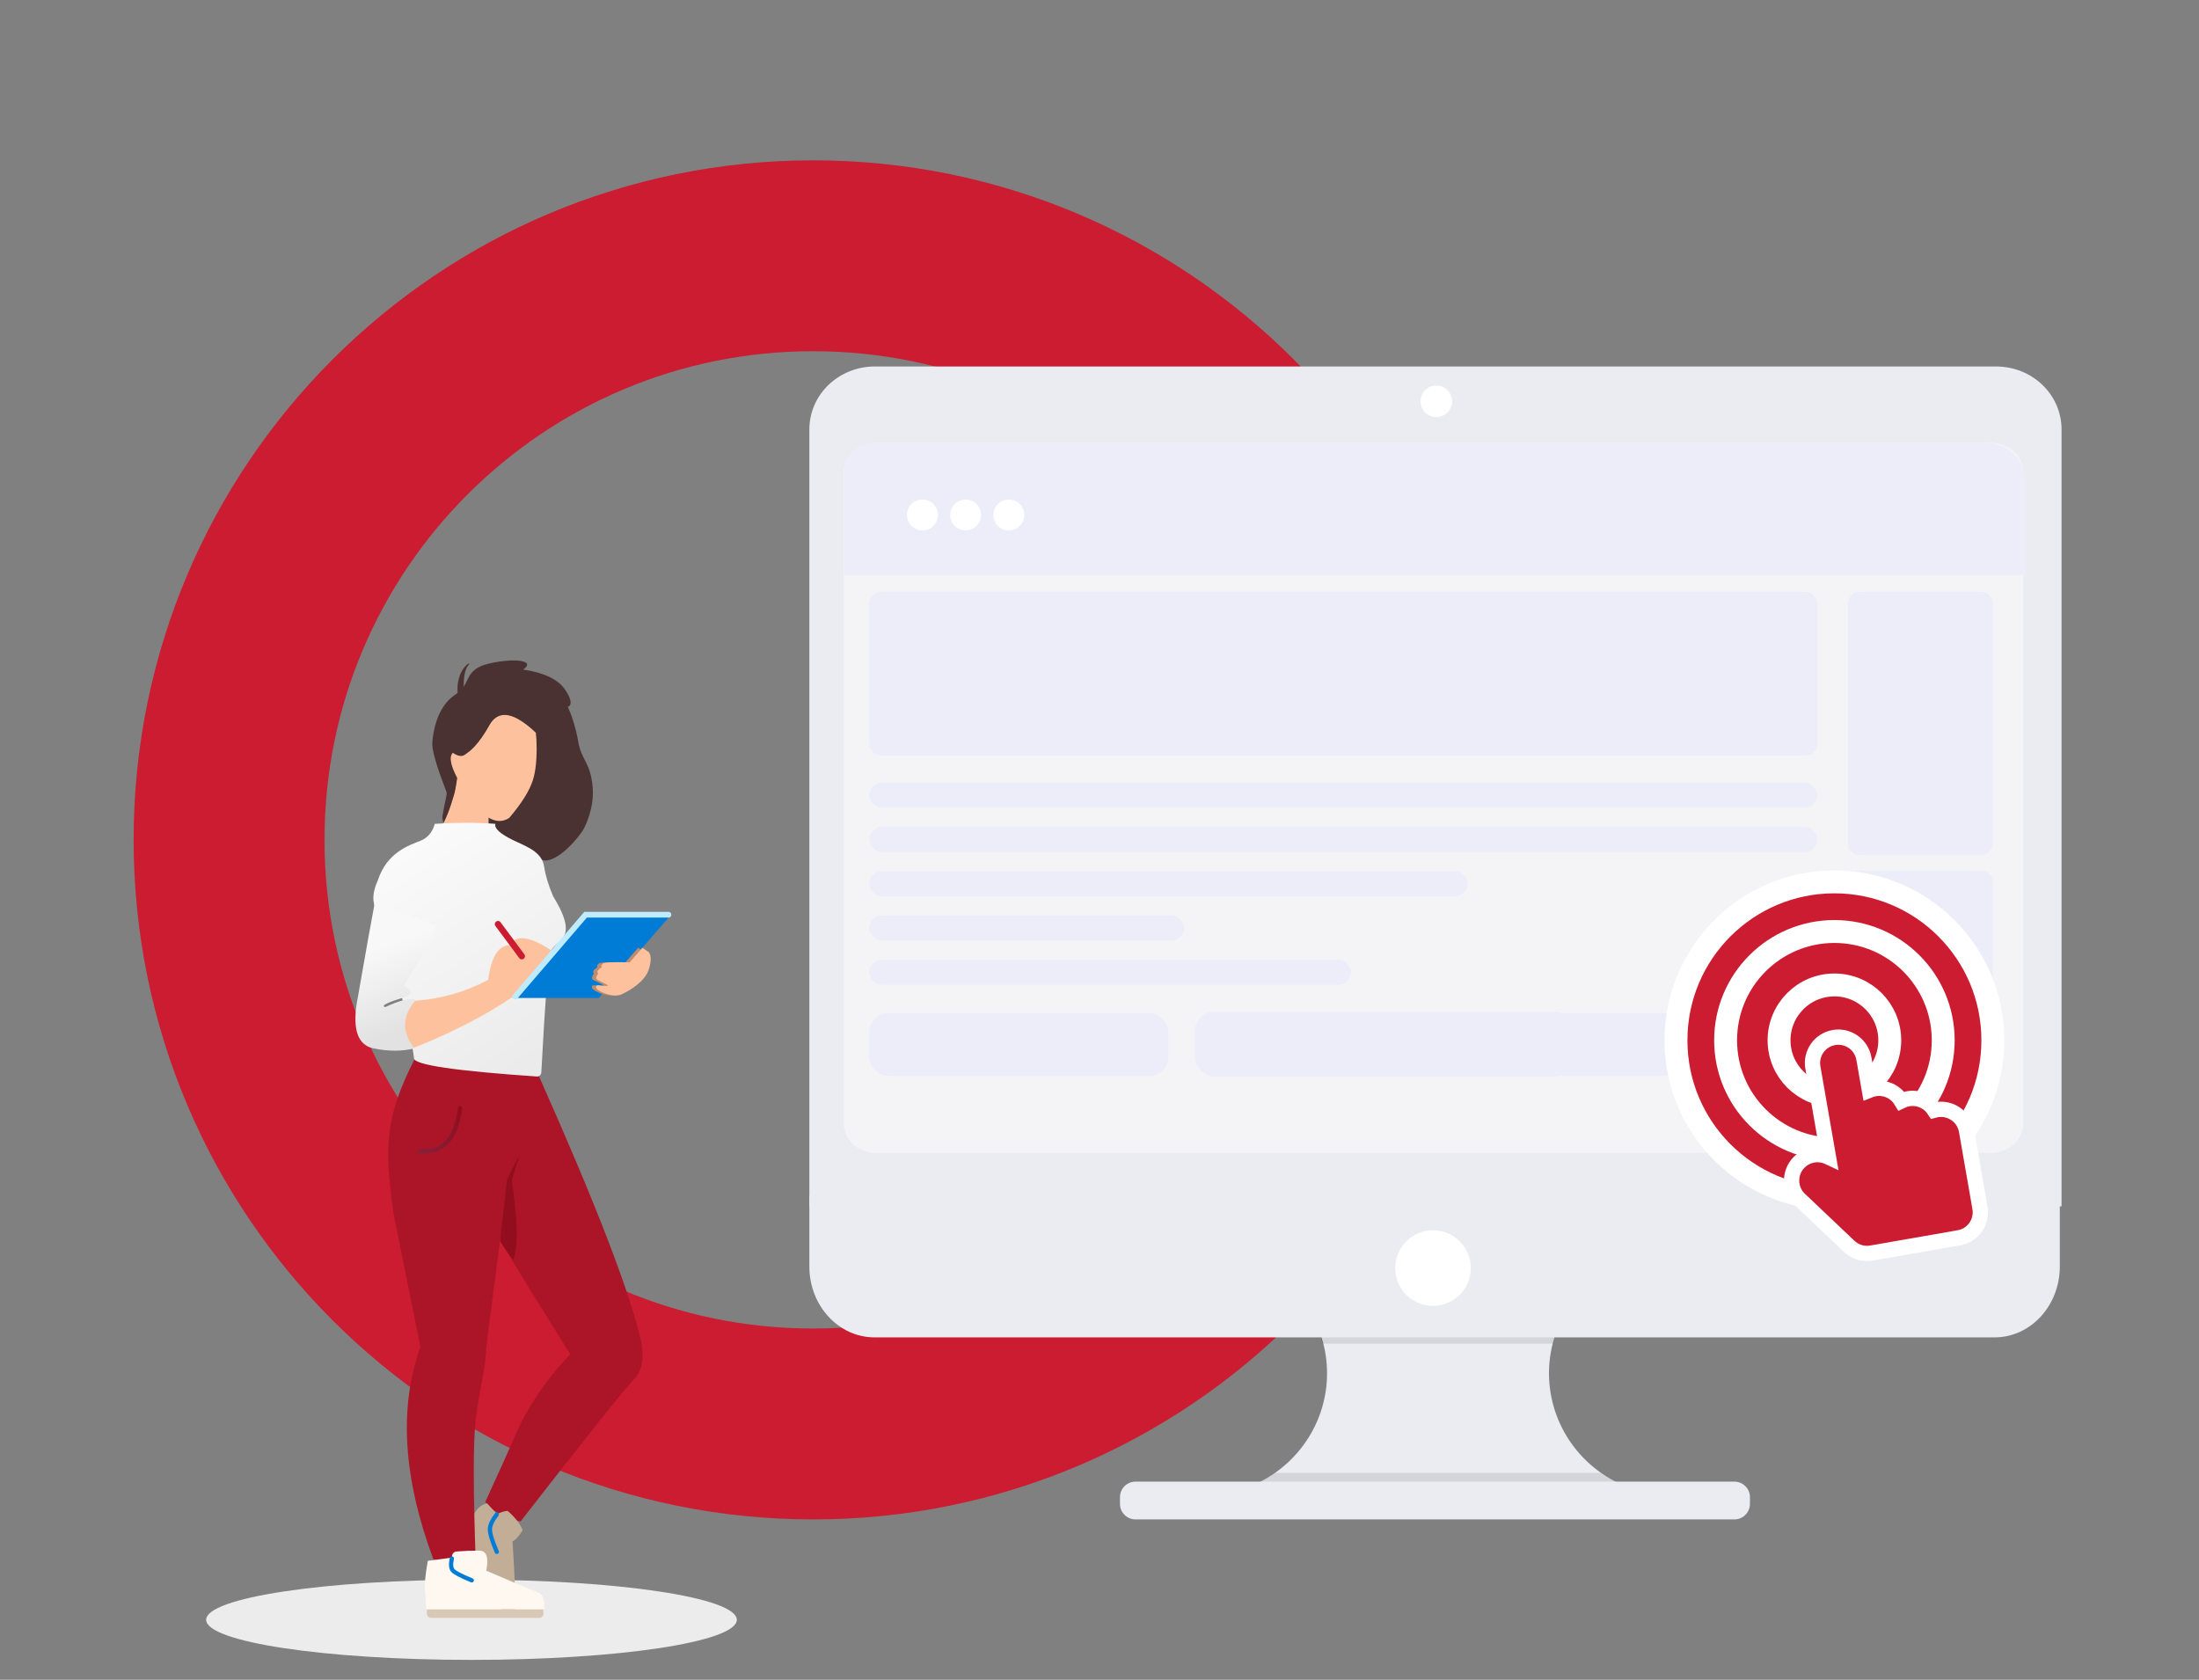  <svg width="576" height="440" viewBox="0 0 576 440" fill="none" xmlns="http://www.w3.org/2000/svg">
                            <rect x="0" y="0" width="576" height="440" fill="#808080" stroke="none"/>
                            <path d="M366 220C366 304.5 297.5 373 213 373C128.5 373 60 304.5 60 220C60 135.5 128.5 67 213 67C297.5 67 366 135.5 366 220Z" stroke="#CB1C31" stroke-width="50" />
                            <path d="M425.379 389.168V392.466H326.374V389.787C332.412 387.584 337.65 383.665 341.425 378.527C345.201 373.389 347.344 367.263 347.584 360.925C347.824 354.586 346.149 348.32 342.772 342.92C339.395 337.519 334.468 333.228 328.613 330.588H424.719C420.303 332.584 416.396 335.529 413.285 339.206C410.174 342.884 407.937 347.2 406.739 351.839C405.129 358.085 405.467 364.663 407.709 370.716C409.951 376.769 413.993 382.016 419.308 385.772C421.202 387.115 423.238 388.253 425.379 389.168Z"
                                  fill="#EBECF2" />
                            <path opacity="0.1" d="M424.861 330.515C420.424 332.531 416.5 335.503 413.375 339.215C410.25 342.927 408.003 347.283 406.799 351.966H346.393C345.189 347.283 342.942 342.927 339.817 339.215C336.692 335.503 332.767 332.531 328.331 330.515H424.861Z" fill="black"
                            />
                            <path d="M212 313.189V331.755C212 342.006 219.649 350.316 229.088 350.316H522.454C531.892 350.316 539.541 342.006 539.541 331.755V313.189H212Z" fill="#EBECF2" />
                            <path opacity="0.1" d="M426.098 389.505L425.686 393.218H326.681L325.443 390.243C328.159 389.138 331.652 387.642 334.006 385.793H419.33C421.225 387.281 423.957 388.493 426.098 389.505Z" fill="black" />
                            <path d="M454.293 388.1H297.447C295.194 388.1 293.366 389.917 293.366 392.159V393.941C293.366 396.183 295.194 398 297.447 398H454.293C456.547 398 458.374 396.183 458.374 393.941V392.159C458.374 389.917 456.547 388.1 454.293 388.1Z" fill="#EBECF2" />
                            <path d="M540 112.475C540 108.105 538.197 103.915 534.988 100.825C531.779 97.736 527.427 96 522.889 96H229.112C224.573 96 220.221 97.736 217.012 100.825C213.803 103.915 212 108.105 212 112.475V316H540V112.475Z" fill="#EBECF2" />
                            <path d="M530 123.895V294.105C530.001 295.142 529.784 296.169 529.362 297.127C528.941 298.085 528.322 298.955 527.543 299.688C526.763 300.422 525.838 301.003 524.819 301.4C523.8 301.796 522.709 302 521.606 302H229.394C228.292 302 227.2 301.796 226.181 301.4C225.162 301.003 224.237 300.422 223.457 299.688C222.678 298.955 222.059 298.085 221.638 297.127C221.216 296.169 220.999 295.142 221 294.105V123.895C221 121.801 221.884 119.793 223.458 118.313C225.033 116.832 227.168 116 229.394 116H521.606C523.832 116 525.967 116.832 527.542 118.313C529.116 119.793 530 121.801 530 123.895Z"
                                  fill="#F4F4F7" />
                            <path d="M376.227 109.25C378.505 109.25 380.352 107.403 380.352 105.125C380.352 102.847 378.505 101 376.227 101C373.948 101 372.102 102.847 372.102 105.125C372.102 107.403 373.948 109.25 376.227 109.25Z" fill="white" />
                            <path d="M375.358 342.066C380.826 342.066 385.259 337.633 385.259 332.165C385.259 326.697 380.826 322.265 375.358 322.265C369.891 322.265 365.458 326.697 365.458 332.165C365.458 337.633 369.891 342.066 375.358 342.066Z" fill="white" />
                            <path d="M221.074 124C221.074 119.582 224.656 116 229.074 116H520.464C525.987 116 530.464 120.477 530.464 126V150.652H221.074V124Z" fill="#EDEDFA" />
                            <circle cx="241.618" cy="134.892" r="4.042" fill="white" />
                            <circle cx="252.936" cy="134.892" r="4.042" fill="white" />
                            <circle cx="264.251" cy="134.892" r="4.042" fill="white" />
                            <rect x="227.676" y="155" width="248.337" height="42.902" rx="3" fill="#EDEDFA" />
                            <rect x="227.676" y="205" width="248.337" height="6.6" rx="3.3" fill="#EDEDFA" />
                            <rect x="227.676" y="216.6" width="248.337" height="6.6" rx="3.3" fill="#EDEDFA" />
                            <rect x="227.676" y="228.2" width="156.758" height="6.6" rx="3.3" fill="#EDEDFA" />
                            <rect x="227.676" y="251.4" width="126.231" height="6.6" rx="3.3" fill="#EDEDFA" />
                            <rect x="227.676" y="239.8" width="82.504" height="6.6" rx="3.3" fill="#EDEDFA" />
                            <rect x="227.676" y="265.337" width="78.379" height="16.501" rx="5" fill="#EDEDFA" />
                            <rect x="313" y="265" width="99" height="17" rx="5" fill="#EDEDFA" />
                            <rect x="397.634" y="265.337" width="78.379" height="16.501" rx="5" fill="#EDEDFA" />
                            <rect x="522" y="155" width="69" height="38" rx="3" transform="rotate(90 522 155)" fill="#EDEDFA" />
                            <rect x="522" y="228" width="54" height="38" rx="3" transform="rotate(90 522 228)" fill="#EDEDFA" />
                            <circle cx="480.5" cy="272.5" r="41.5" fill="#CB1C31" stroke="white" stroke-width="6" />
                            <circle cx="480.5" cy="272.5" r="28.5" fill="#CB1C31" stroke="white" stroke-width="6" />
                            <circle cx="480.5" cy="272.5" r="14.5" fill="#CB1C31" stroke="white" stroke-width="6" />
                            <path d="M498.027 288.388C497.379 287.3 496.442 286.424 495.34 285.848C494.063 285.18 492.562 284.911 491.035 285.178L491.034 285.178C490.557 285.262 490.1 285.393 489.667 285.567L488.225 277.292L488.225 277.29C487.847 275.131 486.485 273.387 484.684 272.444C483.405 271.776 481.905 271.507 480.376 271.774L480.375 271.774C476.686 272.417 474.214 275.932 474.857 279.62C474.857 279.62 474.857 279.62 474.857 279.62L478.944 303.089C476.375 301.887 473.218 302.388 471.151 304.567C468.571 307.286 468.686 311.579 471.404 314.158L471.404 314.158L484.38 326.468L484.382 326.47C484.841 326.905 485.356 327.271 485.902 327.556C487.191 328.231 488.656 328.468 490.083 328.248L490.103 328.245L490.122 328.242L513.1 324.237C513.101 324.237 513.101 324.237 513.101 324.236C516.793 323.596 519.266 320.083 518.622 316.393C518.622 316.393 518.622 316.392 518.622 316.392L515.105 296.199L515.105 296.197C514.726 294.036 513.365 292.292 511.563 291.349C510.284 290.68 508.784 290.412 507.255 290.678L507.253 290.678C507.058 290.713 506.866 290.755 506.677 290.805C506.036 289.817 505.152 289.019 504.124 288.481C502.846 287.813 501.345 287.544 499.816 287.812C499.18 287.923 498.58 288.12 498.027 288.388Z"
                                  fill="#CB1C31" stroke="white" stroke-width="4" />
                            <path d="M123.5 434.796C85.116 434.796 54 430.095 54 424.296C54 418.497 85.116 413.796 123.5 413.796C161.884 413.796 193 418.497 193 424.296C193 430.095 161.884 434.796 123.5 434.796Z" fill="#ECECEC" />
                            <path fill-rule="evenodd" clip-rule="evenodd" d="M141.159 281.885C155.764 314.657 164.592 337.42 167.643 350.173C168.923 355.212 168.378 358.938 166.009 361.352C163.64 363.765 153.749 376.167 136.335 398.557C131.74 397.46 128.67 395.738 127.125 393.392C131.085 384.773 133.847 378.639 135.413 374.991C137.76 369.519 143.051 361.078 149.383 354.781C140 339.5 127.281 320.212 125.5 313C123.719 305.788 128.97 303.337 132.591 280.913L141.159 281.885Z"
                                  fill="#AB1527" />
                            <path fill-rule="evenodd" clip-rule="evenodd" d="M136 303L134.056 309.178C135.656 319.891 135.777 326.832 134.42 330C133.549 328.881 132.907 328.025 132.494 327.433C132.147 326.935 131.649 326.157 131 325.097L132.309 307.933L136 303Z" fill="#920E1E" />
                            <path fill-rule="evenodd" clip-rule="evenodd" d="M124.118 396.669C125.001 395.047 126.153 394.086 127.574 393.784L130.224 396.669C131.073 396.14 131.983 395.838 132.955 395.761C134.8 397.32 136.126 399.01 136.934 400.83C135.831 402.517 134.938 403.485 134.255 403.733C134.897 413.496 135.058 419.6 134.737 422.044C134.416 424.488 130.067 421.379 121.692 412.717L124.118 396.669Z"
                                  fill="#C2AE97" />
                            <path d="M130.123 396.69C129.052 398.06 128.457 399.266 128.337 400.307C128.217 401.348 128.813 403.411 130.123 406.495" stroke="#007CD7" stroke-width="1.11" stroke-linecap="round" />
                            <path fill-rule="evenodd" clip-rule="evenodd" d="M108.535 277.552C101 292.5 100.5 300 103.152 318.283L110.125 352.824C104.43 368.611 105.575 387.185 113.559 408.546L124.616 409.301C123.93 389.962 123.93 377.466 124.616 371.813C125.645 363.334 126.85 360.648 127.323 354.033C127.796 347.418 130 335 132.697 309.912C132.746 308.098 135.743 303.978 135.794 302.288C136.06 293.455 135.539 284.823 134.232 276.391L108.535 277.552Z"
                                  fill="#AB1527" />
                            <path fill-rule="evenodd" clip-rule="evenodd" d="M112.057 408.843C111.36 412.75 111.128 415.39 111.36 416.765L111.665 421.563H142.523C142.792 419.054 142.169 417.533 140.655 417C139.14 416.467 134.712 414.607 127.368 411.419C128.071 407.925 127.444 406.174 125.485 406.168C123.526 406.162 121.655 406.236 119.87 406.388C118.872 406.388 118.372 406.928 118.372 408.009L112.057 408.843Z"
                                  fill="#FFF8F0" />
                            <path fill-rule="evenodd" clip-rule="evenodd" d="M142.342 421.584H111.807V422.694C111.807 423.308 112.305 423.805 112.918 423.805H141.231C141.845 423.805 142.342 423.308 142.342 422.694V421.584Z" fill="#D9C8B5" />
                            <path d="M118.357 408.237C118.029 409.719 118.108 410.753 118.596 411.341C119.084 411.929 120.743 412.802 123.574 413.959" stroke="#007CD7" stroke-width="1.11" stroke-linecap="round" />
                            <path opacity="0.6" d="M120.506 290.267C119.495 298.344 116.001 302.099 110.024 301.532" stroke="url(#paint0_linear)" stroke-width="1.11" stroke-linecap="round" />
                            <path fill-rule="evenodd" clip-rule="evenodd" d="M115.861 216.097C117.731 212.643 119.018 208.505 119.723 203.682L128.016 213.099V216.097H115.861Z" fill="#FDC29D" />
                            <path fill-rule="evenodd" clip-rule="evenodd" d="M118.156 210.657C117.581 212.436 116.92 214.08 116.174 215.588C115.927 214.803 115.835 214.201 115.898 213.781C116.401 210.432 117.16 208.212 116.982 207.573C116.665 206.434 112.928 197.667 113.251 194.297C113.811 188.443 115.859 184.062 119.599 181.715C123.338 179.368 121.414 175.381 127.994 173.837C134.574 172.294 140.533 172.928 137.051 175.381C142.503 176.198 146.148 177.938 147.987 180.6C150.744 184.593 148.816 185.252 148.725 185.102C149.981 187.932 150.894 190.997 151.463 194.297C152.318 199.247 154.736 199.65 155.259 206.434C155.66 211.635 153.287 216.659 152.514 217.762C148.8 223.066 142.526 228.097 140.538 223.74C138.929 220.213 127.446 222.444 127.994 215.814C128.027 215.414 127.921 213.368 128.213 212.769C130.569 207.927 140.585 198.979 140.585 196.713C140.585 194.389 140.262 191.909 140.242 191.887C139.959 191.575 137.169 188.701 133.543 187.811C131.125 187.217 129.426 187.865 128.444 189.754C126.174 193.593 124.205 196.108 122.536 197.299C120.867 198.49 119.561 198.49 118.617 197.299C117.635 198.043 118.014 200.182 119.754 203.718C119.58 204.999 119.432 205.953 119.309 206.58C119.065 207.832 119.019 207.988 118.156 210.657Z"
                                  fill="#4B3232" />
                            <path fill-rule="evenodd" clip-rule="evenodd" d="M121.466 180.324C121.394 177.267 121.807 175.234 122.706 174.223C124.056 172.706 119.014 175.129 119.941 182.3L121.466 180.324Z" fill="#4B3232" />
                            <path fill-rule="evenodd" clip-rule="evenodd" d="M119.723 203.681C118.006 200.41 117.637 198.249 118.614 197.197C119.939 198.089 120.983 198.263 121.745 197.717C122.889 196.899 125.169 195.535 128.492 189.473C130.883 185.868 134.839 186.697 140.359 191.962C140.438 192.826 140.486 193.464 140.503 193.876C140.699 198.376 140.372 201.853 139.594 204.31C138.71 207.105 136.648 210.408 133.409 214.219C131.322 215.619 129.002 215.237 126.447 213.074C122.615 209.83 122.282 208.291 121.323 206.415C120.685 205.163 120.151 204.252 119.723 203.681Z"
                                  fill="#FDC29D" />
                            <path fill-rule="evenodd" clip-rule="evenodd" d="M129.734 215.799C124.777 215.429 119.495 215.429 113.889 215.799C113.279 218.003 112.015 219.487 110.098 220.25C107.221 221.395 101.363 223.266 99.002 230.513C98.09 232.515 97.697 234.294 97.822 235.85C97.947 237.407 100.294 245.225 104.863 259.306C107.114 269.517 108.308 275.493 108.444 277.232C108.579 278.941 119.3 280.524 140.608 281.98L140.608 281.98C141.22 282.022 141.749 281.559 141.791 280.948C141.792 280.942 141.792 280.937 141.792 280.932C142.776 262.616 143.542 252.211 144.09 249.715C144.928 245.895 152.399 247.003 144.891 234.788C143.66 231.909 142.872 229.308 142.527 226.985C142.009 223.5 138.648 222.02 135.357 220.521C132.066 219.022 130.114 217.665 129.734 216.439V215.799Z"
                                  fill="url(#paint1_linear)" />
                            <path fill-rule="evenodd" clip-rule="evenodd" d="M109.006 262.112C115.739 261.609 122.027 259.788 127.872 256.648C128.671 250.716 130.503 247.693 133.368 247.579C135.125 244.696 138.932 245.235 144.789 249.197C139.501 256.017 135.871 260.08 133.9 261.384C130.943 263.34 123.436 268.4 108.525 274.429L106.391 274.13L104.48 264.896L108.1 262.112H109.006Z"
                                  fill="#FDC29D" />
                            <path fill-rule="evenodd" clip-rule="evenodd" d="M114.24 242.372L98.19 236.327L96.474 245.657L93.392 263.156C92.405 269.98 93.881 273.798 97.821 274.61C101.761 275.422 105.338 275.422 108.553 274.61C105.143 270.351 105.282 266.096 108.97 261.846C107.329 261.387 104.643 262.037 100.913 263.797C99.612 263.44 101.537 262.516 106.688 261.023C108.057 260.025 107.732 259.086 105.713 258.205C108.818 253.463 110.972 249.797 112.177 247.205C113.381 244.614 114.069 243.003 114.24 242.372Z"
                                  fill="url(#paint2_linear)" />
                            <path d="M136.68 250.47L130.445 242.069" stroke="#CB1C31" stroke-width="1.666" stroke-linecap="round" />
                            <path fill-rule="evenodd" clip-rule="evenodd" d="M176 239.349H153.263L134.23 261.407H156.84L176 239.349Z" fill="#007CD7" />
                            <path fill-rule="evenodd" clip-rule="evenodd" d="M167.149 248.258L163.825 252.085C159.538 251.958 157.195 252.07 156.797 252.421C156.398 252.772 156.302 253.084 156.508 253.358C155.457 254.027 155.143 254.58 155.567 255.016C155.015 255.785 154.929 256.328 155.309 256.644C157.187 257.537 158.117 258.025 158.1 258.107C158.018 258.5 155.641 257.961 155.309 258.107C154.902 258.286 154.971 258.851 155.309 259.129C156.361 259.994 159.661 261.425 161.743 260.446C163.825 259.468 167.789 257.168 168.82 253.977C169.508 251.85 169.508 250.32 168.82 249.388L167.149 248.258Z"
                                  fill="#BE8C6D" />
                            <path fill-rule="evenodd" clip-rule="evenodd" d="M168.26 248.258L164.937 252.085C160.649 251.958 158.306 252.07 157.908 252.421C157.51 252.772 157.413 253.084 157.619 253.358C156.568 254.027 156.254 254.58 156.678 255.016C156.126 255.785 156.04 256.328 156.42 256.644C158.298 257.537 159.228 258.025 159.211 258.107C159.13 258.5 156.752 257.961 156.42 258.107C156.014 258.286 156.082 258.851 156.42 259.129C157.472 259.994 160.772 261.425 162.855 260.446C164.937 259.468 168.9 257.168 169.932 253.977C170.619 251.85 170.619 250.32 169.932 249.388L168.26 248.258Z"
                                  fill="#FDC29D" />
                            <path d="M175.104 239.604H153.386L134.986 261.033" stroke="#BFEBFF" stroke-width="1.5" stroke-linecap="round" />
                            <defs>
                                <linearGradient id="paint0_linear" x1="120.506" y1="290.267" x2="98.665" y2="303.048" gradientUnits="userSpaceOnUse">
                                    <stop stop-color="#800817" />
                                    <stop offset="1" stop-color="#5D436A" />
                                </linearGradient>
                                <linearGradient id="paint1_linear" x1="109.576" y1="195.583" x2="155.394" y2="267.804" gradientUnits="userSpaceOnUse">
                                    <stop stop-color="white" />
                                    <stop offset="1" stop-color="#EBEBEB" />
                                </linearGradient>
                                <linearGradient id="paint2_linear" x1="99" y1="244.5" x2="108.5" y2="269.5" gradientUnits="userSpaceOnUse">
                                    <stop offset="0.139" stop-color="#F8F8F8" />
                                    <stop offset="0.966" stop-color="#E2E2E2" />
                                </linearGradient>
                            </defs>
                        </svg>